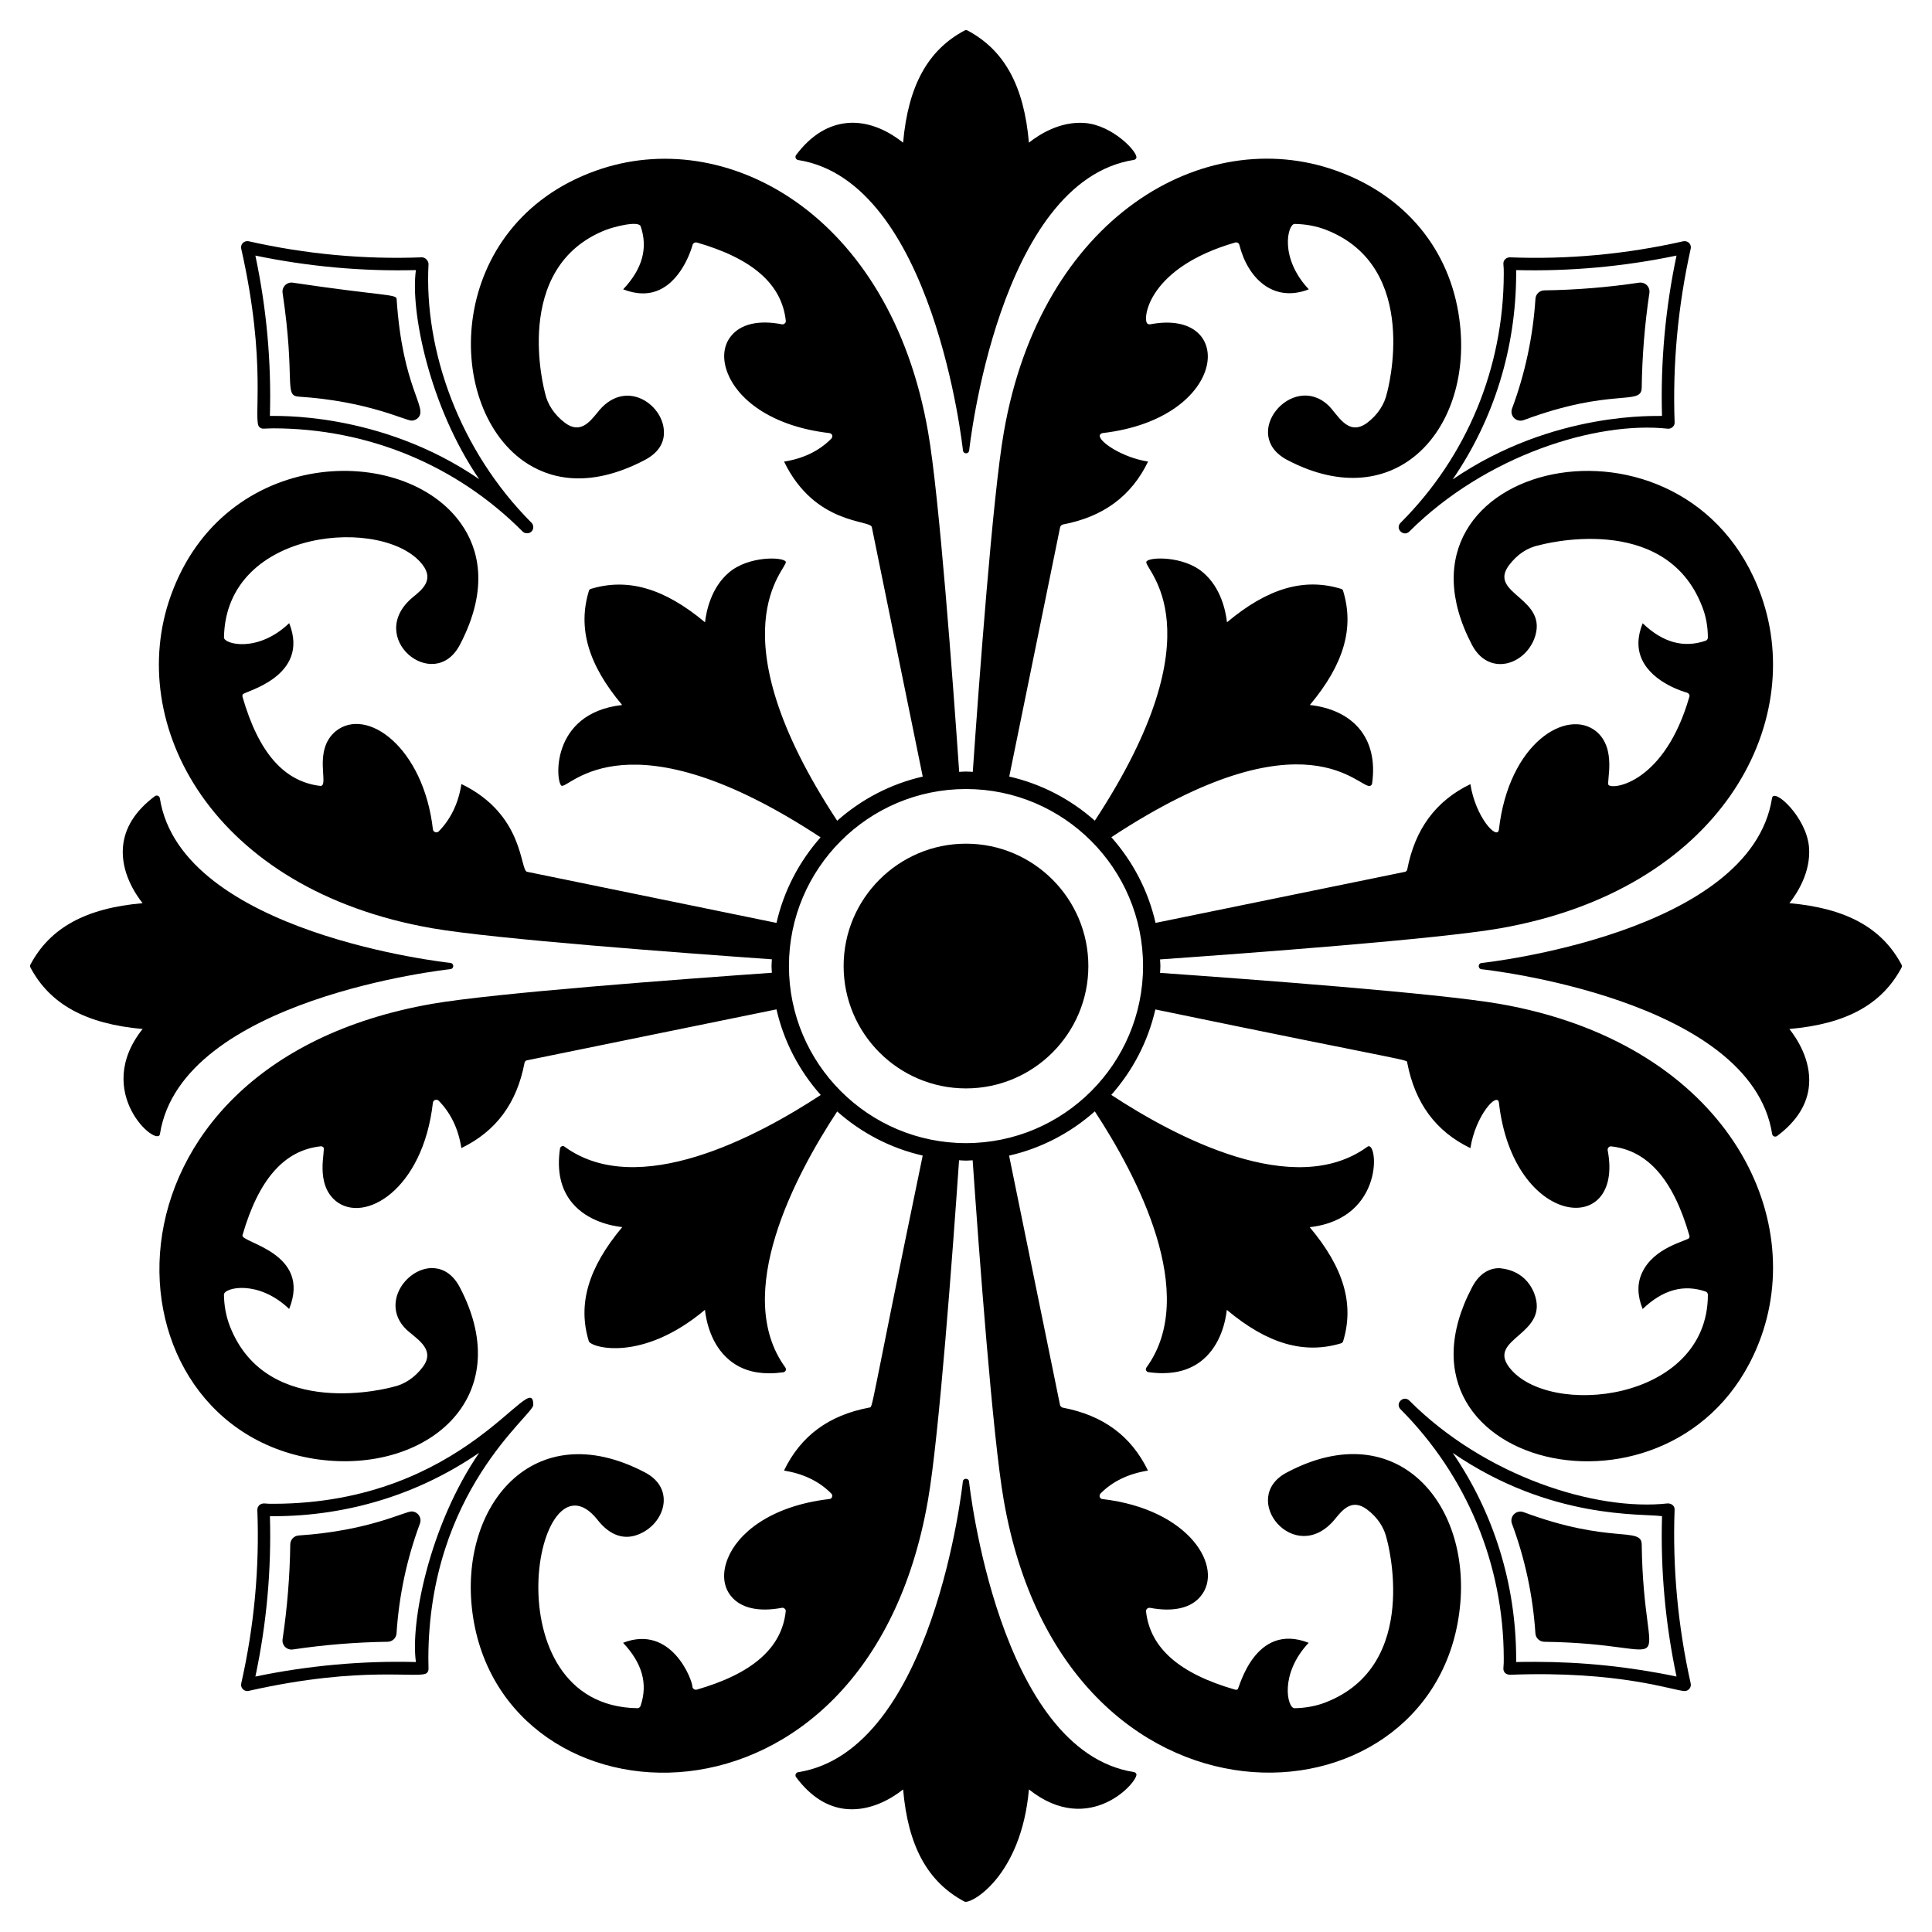 <?xml version="1.0" encoding="UTF-8"?>
<!-- Uploaded to: ICON Repo, www.svgrepo.com, Generator: ICON Repo Mixer Tools -->
<svg fill="#000000" width="800px" height="800px" version="1.1" viewBox="144 144 512 512" xmlns="http://www.w3.org/2000/svg">
 <g>
  <path d="m228.55 530.79c28.18 3.734 52.809-16.062 37.305-45.645-2.316-4.402-5.516-5.144-7.644-5.098-6.883 0.352-12.984 9.402-6.906 15.895 2.348 2.531 8.496 5.328 4.727 10.332-2.086 2.781-4.914 4.68-7.969 5.285-0.23 0.094-33.367 9.27-43.191-16.223-0.973-2.551-1.484-5.328-1.527-8.25 0-1.848 9.043-4.086 17.285 3.801 6.016-14.938-12.773-17.52-12.375-19.512 4.262-14.781 11.027-22.523 20.668-23.586 0.324-0.047 0.555 0.047 0.789 0.277 0.66 0.66-2.356 9.504 3.242 14.18 7.508 6.168 23.125-2.832 25.766-26 0.102-0.801 1.051-1.031 1.527-0.555 3.199 3.246 5.238 7.461 6.023 12.559 9.176-4.449 14.691-11.863 16.73-22.566 0.047-0.371 0.324-0.648 0.695-0.695l66.082-13.496c1.961 8.574 6.066 16.324 11.723 22.688-16.863 11.066-48.445 27.863-67.887 13.699-0.23-0.188-0.508-0.234-0.742-0.094-0.277 0.094-0.418 0.324-0.465 0.602-0.879 5.981 0.23 10.844 3.289 14.461 4.031 4.773 10.289 6.023 13.207 6.348-9.035 10.797-11.863 20.438-8.852 30.262 0.676 1.684 14.16 5.617 30.77-8.34 0.324 2.918 1.574 9.176 6.348 13.207 2.828 2.41 6.394 3.613 10.66 3.613 1.203 0 2.457-0.094 3.801-0.277 0.23-0.047 0.465-0.23 0.602-0.461 0.094-0.277 0.047-0.555-0.094-0.789-14.16-19.387 2.617-50.992 13.727-67.863 6.359 5.641 14.098 9.734 22.664 11.688-14.5 69.973-13.078 66.504-14.191 66.789-10.75 2.039-18.121 7.508-22.57 16.684 5.098 0.832 9.316 2.824 12.512 6.07 0.277 0.23 0.324 0.602 0.23 0.926s-0.418 0.555-0.742 0.555c-15.895 1.855-24.328 9.316-26.879 15.711-1.574 3.848-1.25 7.508 0.879 10.055 2.551 3.152 7.32 4.219 13.438 3.059 0.277-0.047 0.555 0.047 0.742 0.23 0.23 0.188 0.324 0.465 0.277 0.742-1.066 9.684-8.805 16.453-23.59 20.715-0.23 0.047-0.508 0-0.695-0.094-0.188-0.141-0.371-0.324-0.418-0.555 0-1.961-5.641-16.742-18.398-11.77 5.098 5.422 6.629 10.891 4.633 16.727-0.141 0.371-0.465 0.605-0.836 0.605h-0.047c-39.406-0.641-26.914-70.055-10.66-50.094 3.543 4.629 7.492 5.527 11.121 3.984 6.848-2.777 9.836-12.121 1.527-16.406-29.551-15.473-49.391 9.004-45.648 37.262 7.738 58.25 104.52 63.668 120.72-29.938 2.922-16.582 6.574-66.027 8.23-90.016 0.605 0.02 1.199 0.094 1.809 0.094 0.605 0 1.191-0.07 1.793-0.09 1.656 23.988 5.312 73.43 8.23 90.016 16.137 93.223 112.95 88.461 120.72 29.938 3.852-28.41-16.262-52.77-45.602-37.262-13.109 6.762 2.008 25.336 12.652 12.422 1.992-2.457 4.496-5.562 8.48-2.598 2.828 2.086 4.633 4.867 5.281 7.926 0.094 0.277 9.27 33.367-16.266 43.238-2.504 0.973-5.281 1.48-8.203 1.527-1.895 0-4.066-9.016 3.754-17.332-14.324-5.582-18.395 12.07-18.816 12.328-0.184 0.137-0.418 0.137-0.648 0.094-14.828-4.262-22.523-11.031-23.633-20.715-0.047-0.277 0.094-0.555 0.277-0.742 0.23-0.188 0.465-0.277 0.789-0.23 6.07 1.156 10.844 0.094 13.395-3.059 6.301-7.527-2.824-23.062-25.996-25.766-0.324 0-0.602-0.23-0.742-0.555-0.094-0.324 0-0.695 0.23-0.926 3.199-3.246 7.414-5.238 12.559-6.07-4.449-9.176-11.863-14.645-22.613-16.684-0.324-0.094-0.602-0.371-0.695-0.695l-13.496-66.086c8.586-1.957 16.344-6.066 22.715-11.727 11.066 16.875 27.828 48.469 13.672 67.895-0.141 0.234-0.188 0.512-0.094 0.742 0.141 0.234 0.324 0.418 0.602 0.465 1.344 0.188 2.594 0.277 3.801 0.277 4.262 0 7.879-1.207 10.703-3.613 4.727-4.031 5.977-10.242 6.301-13.16 10.797 9.035 20.484 11.816 30.309 8.852 0.23-0.094 0.418-0.277 0.508-0.508 3.012-9.871 0.184-19.512-8.852-30.262 20.129-2.266 18.066-23.383 15.293-21.316-19.434 14.164-51.016-2.668-67.879-13.738 5.637-6.356 9.727-14.09 11.684-22.645 69.824 14.461 66.625 13.109 66.762 14.188 2.086 10.703 7.555 18.117 16.73 22.566 1.328-8.598 7.129-15.043 7.555-12.047 3.769 33.145 33.27 35.898 28.824 12.605-0.082-0.5 0.32-1.109 0.973-1.02 9.641 1.066 16.406 8.805 20.668 23.586 0.094 0.234 0.047 0.465-0.047 0.695-0.594 0.801-9.359 2.414-12.465 9.176-1.344 2.828-1.297 6.074 0.141 9.641 5.375-5.144 10.891-6.625 16.684-4.633 0.371 0.141 0.602 0.465 0.602 0.836 0 28.469-42.426 32.797-52.691 19.188-5.828-7.742 10.953-8.566 6.629-19.648-2.664-6.492-8.789-6.43-9.176-6.578-2.18 0-5.098 0.926-7.277 5.098-25.613 48.867 57.207 67.355 76.648 13.02 12.184-34.238-11.203-77.996-69.281-88.141-16.621-2.875-65.992-6.527-90.031-8.227 0.02-0.598 0.09-1.18 0.09-1.781 0-0.605-0.07-1.188-0.09-1.785 24.035-1.699 73.41-5.352 90.031-8.227 58.297-10.188 81.41-54.062 69.281-88.141-19.5-54.492-102.18-35.695-76.648 13.02 4.297 8.168 13.547 5.602 16.453-1.48 4.309-11.031-12.457-11.902-6.629-19.648 2.133-2.828 4.867-4.68 7.969-5.281 0.277-0.094 33.367-9.27 43.191 16.219 1.02 2.551 1.527 5.328 1.527 8.25 0 0.371-0.23 0.695-0.602 0.836-5.793 1.992-11.309 0.508-16.684-4.633-1.438 3.613-1.484 6.859-0.141 9.684 2.918 6.258 11.539 8.621 11.91 8.711 0.23 0.094 0.418 0.234 0.555 0.465 0.094 0.188 0.141 0.418 0.047 0.648-6.504 22.625-20.082 24.684-21.41 23.355-0.633-0.797 2.269-9.645-3.289-14.227-7.699-6.188-23.145 2.996-25.766 26.043-0.422 2.945-6.195-3.25-7.555-12.047-9.176 4.449-14.645 11.863-16.73 22.566-0.047 0.371-0.324 0.648-0.695 0.695l-66.012 13.512c-1.957-8.582-6.059-16.336-11.715-22.707 51.906-34.145 65.961-12.297 68.641-13.629 0.23-0.094 0.418-0.324 0.465-0.605 1.715-12.277-5.281-19.543-16.496-20.805 9.035-10.797 11.816-20.438 8.805-30.262-0.047-0.23-0.23-0.418-0.508-0.508-9.824-3.012-19.465-0.188-30.262 8.852-0.324-2.918-1.574-9.176-6.348-13.207-5.258-4.508-14.582-4.125-15.016-2.828-0.77 1.938 19.793 17.613-13.66 68.613-6.363-5.644-14.105-9.738-22.676-11.695l13.484-66.094c0.094-0.324 0.371-0.605 0.695-0.695 10.75-2.039 18.164-7.508 22.613-16.684-6.938-1.074-13.246-5.402-12.789-6.996 0.141-0.324 0.418-0.512 0.742-0.555 33.566-3.918 35.617-33.215 12.605-28.824-0.324 0.047-0.555-0.047-0.789-0.23-1.254-1.254 0.211-14.801 23.355-21.457 0.566-0.109 0.984 0.25 1.066 0.648 2.184 8.73 8.938 15.457 18.398 11.77-7.926-8.43-5.547-17.332-3.754-17.332 2.918 0.047 5.699 0.555 8.25 1.531 25.488 9.871 16.312 42.957 16.219 43.281-0.648 3.012-2.457 5.793-5.281 7.922-5.156 3.777-7.844-2.434-10.336-4.727-9.551-8.84-23.566 7.828-10.797 14.551 28.969 15.227 49.492-8.59 45.602-37.305-2.457-18.445-14.32-32.809-32.578-39.344-35.207-12.633-78.297 12.391-88.141 69.281-2.918 16.574-6.57 66.016-8.23 90.02-0.602-0.02-1.188-0.09-1.793-0.09-0.613 0-1.207 0.07-1.812 0.09-1.656-24.004-5.309-73.445-8.23-90.02-10.043-58.027-53.844-81.605-88.098-69.281-39.695 14.211-40.52 61.961-19 77.02 6.117 4.262 16.637 7.691 32.023-0.371 4.402-2.316 5.191-5.465 5.051-7.691-0.277-7.215-10.484-14.23-17.703-4.773-2.039 2.5-4.543 5.559-8.48 2.641-2.828-2.129-4.68-4.91-5.328-7.969-0.047-0.277-9.223-33.367 16.266-43.234 1.602-0.625 8.406-2.512 9.082-0.926 1.992 5.836 0.465 11.309-4.633 16.727 3.566 1.391 6.859 1.438 9.684 0.094 6.348-2.965 8.711-11.77 8.711-11.863 0.047-0.23 0.23-0.418 0.418-0.555 0.184-0.094 0.465-0.137 0.695-0.094 14.781 4.262 22.523 11.031 23.59 20.715 0.047 0.277-0.047 0.555-0.277 0.742-0.188 0.188-0.465 0.277-0.742 0.23-6.117-1.207-10.891-0.094-13.438 3.059-2.133 2.547-2.457 6.207-0.879 10.055 2.551 6.394 10.984 13.855 26.879 15.711 0.324 0.047 0.648 0.23 0.742 0.555 0.094 0.324 0.047 0.695-0.23 0.926-3.199 3.246-7.414 5.285-12.512 6.074 8.207 16.922 22.977 15.363 23.262 17.379l13.488 66.098c-8.57 1.957-16.312 6.055-22.672 11.703-33.223-50.531-12.953-66.961-13.617-68.625-0.527-1.309-9.82-1.668-15.105 2.871-4.727 4.031-5.977 10.289-6.301 13.16-10.797-9.035-20.484-11.816-30.262-8.852-0.277 0.094-0.465 0.277-0.508 0.508-3.012 9.871-0.23 19.512 8.805 30.262-19.316 2.176-17.59 20.785-16.035 21.41 2.141 0.715 17.625-19.875 68.625 13.664-5.641 6.363-9.73 14.105-11.684 22.672l-66.074-13.539c-1.984-0.254-0.609-15.113-17.426-23.266-0.789 5.098-2.828 9.312-6.023 12.559-0.504 0.5-1.426 0.195-1.527-0.512-2.473-21.742-17.523-32.668-25.766-26.043-6.172 5.16-1.609 14.504-4.031 14.504-9.641-1.109-16.406-8.805-20.668-23.633-0.047-0.234-0.047-0.465 0.094-0.648 0.297-0.738 17.926-4.66 12.281-18.859-8.328 7.969-17.285 5.562-17.285 3.801 0.465-29.254 42.898-32.238 52.691-19.188 2.965 3.941-0.141 6.488-2.594 8.48-12.891 10.621 5.531 25.742 12.418 12.648 8.062-15.383 4.68-25.902 0.371-32.023-15.129-21.66-62.836-20.504-76.973 19-12.184 33.945 10.82 77.945 69.281 88.141 16.578 2.875 66.012 6.527 90.004 8.227-0.02 0.598-0.09 1.184-0.09 1.785 0 0.602 0.07 1.184 0.09 1.781-23.992 1.699-73.422 5.352-90.004 8.227-93.273 16.281-88.484 112.84-29.996 120.78zm171.45-177.69c25.871 0 46.922 21.047 46.922 46.918 0 25.875-21.047 46.922-46.922 46.922-25.871 0-46.922-21.047-46.922-46.922 0-25.871 21.051-46.918 46.922-46.918z"/>
  <path d="m647.93 400.42c0.125-0.242 0.125-0.535 0-0.777-5.191-9.75-14.656-14.953-29.723-16.297 1.945-2.449 5.738-8.148 5.199-14.82-0.645-7.988-9.344-15.914-9.801-13.008-5.641 35.93-76.273 43.613-76.988 43.688-0.984 0.105-0.98 1.547 0 1.652 0.715 0.07 71.383 7.746 77.02 43.656 0.047 0.289 0.234 0.531 0.508 0.637 0.227 0.098 0.551 0.086 0.809-0.102 5.199-3.879 8.047-8.422 8.461-13.5 0.543-6.684-3.258-12.398-5.211-14.855 15.059-1.312 24.527-6.504 29.727-16.273z"/>
  <path d="m186.39 444.52c5.641-35.934 76.273-43.613 76.988-43.688 0.422-0.047 0.742-0.398 0.742-0.824 0-0.426-0.32-0.781-0.742-0.828-0.715-0.07-71.379-7.746-77.02-43.652-0.094-0.59-0.785-0.922-1.316-0.535-5.199 3.883-8.047 8.422-8.457 13.5-0.547 6.684 3.254 12.398 5.203 14.859-15.051 1.309-24.52 6.5-29.723 16.266-0.125 0.242-0.125 0.535 0 0.777 5.195 9.754 14.668 14.953 29.723 16.301-13.406 16.855 4.008 31.602 4.602 27.824z"/>
  <path d="m444.5 613.62c-35.93-5.641-43.613-76.273-43.691-76.988-0.094-0.98-1.551-0.984-1.648 0.004-0.074 0.711-7.746 71.379-43.652 77.016-0.289 0.047-0.531 0.238-0.641 0.508-0.109 0.27-0.066 0.574 0.105 0.809 3.879 5.199 8.422 8.047 13.5 8.461 6.75 0.539 12.398-3.258 14.863-5.207 1.305 15.051 6.492 24.516 16.266 29.719 1.574 0.828 15.016-6.551 17.074-29.723 16.168 12.871 29.184-2.316 28.469-4.094-0.113-0.266-0.355-0.457-0.645-0.504z"/>
  <path d="m354.97 185.09c-0.379 0.512-0.066 1.219 0.539 1.316 35.922 5.641 43.609 76.273 43.684 76.988 0.043 0.422 0.398 0.742 0.824 0.742s0.781-0.32 0.824-0.742c0.078-0.715 7.758-71.379 43.652-77.02 0.289-0.047 0.531-0.238 0.641-0.508 0.57-1.414-6.16-8.66-13.605-9.27-6.75-0.547-12.398 3.258-14.855 5.207-1.309-15.055-6.5-24.52-16.27-29.723-0.246-0.129-0.535-0.129-0.777 0-9.754 5.191-14.957 14.66-16.297 29.723-9.469-7.523-20.336-7.465-28.359 3.285z"/>
  <path d="m517.49 284.86c20.25-20.195 49.539-29.312 68.492-27.25 1.02 0.094 1.898-0.785 1.809-1.711-0.555-15.34 0.879-30.816 4.262-45.973 0.141-0.555-0.047-1.156-0.418-1.527-0.418-0.418-0.973-0.555-1.527-0.465-15.152 3.43-30.586 4.867-45.973 4.262-0.508 0-0.973 0.188-1.297 0.555-0.324 0.324-0.465 0.785-0.418 1.297 0.094 0.832 0.094 1.621 0.094 2.5-0.047 24.977-9.777 48.426-27.34 65.992-1.562 1.559 0.793 3.844 2.316 2.32zm28.312-68.309v-0.973c14.227 0.367 28.5-0.926 42.496-3.848-2.965 13.996-4.262 28.27-3.848 42.496-0.855 0.129-28.602-1.535-55.473 16.824 10.895-15.895 16.777-34.711 16.824-54.5z"/>
  <path d="m578.75 218.88c-0.117 0-0.234 0.008-0.352 0.027-8.316 1.242-16.773 1.93-25.141 2.043-1.246 0.016-2.266 0.984-2.348 2.231-0.652 10.016-2.738 19.801-6.199 29.086-0.324 0.875-0.113 1.859 0.547 2.519 0.457 0.453 1.066 0.699 1.688 0.699 0.281 0 0.562-0.051 0.832-0.148 23.398-8.723 31.227-3.723 31.293-8.562 0.113-8.375 0.797-16.836 2.039-25.156 0.109-0.746-0.137-1.504-0.672-2.039-0.449-0.453-1.059-0.699-1.688-0.699z"/>
  <path d="m208.35 591.64c0.324 0.324 0.742 0.512 1.203 0.512 0.094 0 0.23-0.047 0.324-0.047 30.629-6.93 45.523-3.031 47.27-4.773 0.609-0.695 0.371-0.945 0.371-3.848 0.082-44.324 27.805-64.414 27.805-67.148 0-10.559-17.738 26.086-68.816 26.184-0.836 0-1.668 0-2.504-0.094-0.465 0-0.926 0.137-1.297 0.461-0.324 0.324-0.512 0.789-0.512 1.254 0.602 15.383-0.836 30.816-4.262 45.969-0.141 0.559 0.047 1.16 0.418 1.531zm7.18-45.832h0.973c9.871 0 19.512-1.48 28.684-4.309 9.176-2.828 17.844-7.047 25.812-12.512-13.242 19.324-18.273 45.027-16.777 55.469-14.18-0.367-28.5 0.926-42.543 3.848 2.973-13.996 4.269-28.27 3.852-42.496z"/>
  <path d="m253.05 544.55c-1.801 0-11.363 5.141-29.898 6.367-1.242 0.082-2.211 1.102-2.227 2.348-0.113 8.375-0.797 16.836-2.039 25.152-0.109 0.746 0.137 1.504 0.672 2.039 0.449 0.449 1.059 0.699 1.688 0.699 0.117 0 0.234-0.008 0.352-0.027 8.316-1.242 16.777-1.93 25.141-2.043 1.246-0.016 2.266-0.988 2.348-2.231 0.652-10.016 2.738-19.801 6.199-29.086 0.582-1.559-0.578-3.219-2.234-3.219z"/>
  <path d="m585.98 542.42c-19.047 2.117-48.441-7.144-68.492-27.25-1.52-1.523-3.883 0.754-2.316 2.316 17.562 17.656 27.297 41.105 27.34 65.992 0 0.879 0 1.668-0.094 2.551-0.047 0.465 0.094 0.926 0.418 1.297 0.324 0.324 0.789 0.465 1.297 0.508 29.215-1.145 43.664 4.312 46.34 4.312 0.977 0 1.84-0.977 1.574-2.039-3.383-15.152-4.82-30.586-4.262-45.969 0.086-0.832-0.59-1.719-1.805-1.719zm2.316 45.879c-12.375-2.594-24.934-3.891-37.492-3.891-1.668 0-3.336 0-5.004 0.047v-0.973c-0.047-19.695-5.934-38.555-16.82-54.453 26.035 17.84 50.27 16 55.473 16.773-0.418 14.227 0.879 28.5 3.844 42.496z"/>
  <path d="m547.75 544.73c-0.27-0.102-0.555-0.152-0.832-0.152-0.621 0-1.23 0.242-1.688 0.699-0.66 0.66-0.875 1.645-0.547 2.519 3.465 9.293 5.555 19.07 6.215 29.066 0.082 1.242 1.105 2.211 2.348 2.227 37.707 0.504 26.328 12.031 25.824-25.812-0.066-4.785-8.332 0.027-31.32-8.547z"/>
  <path d="m255.89 212.19c-15.387 0.602-30.863-0.836-46.016-4.262-0.508-0.094-1.113 0.047-1.527 0.465-0.371 0.371-0.555 0.973-0.418 1.527 6.93 30.629 3.035 45.477 4.773 47.223 0.824 0.723 1.055 0.371 3.801 0.371 25.023 0.047 48.473 9.73 65.992 27.34 0.324 0.324 0.742 0.465 1.16 0.465 0.465 0 0.879-0.137 1.203-0.465 0.324-0.324 0.465-0.738 0.465-1.156s-0.141-0.836-0.465-1.156c-19.23-19.281-28.496-45.723-27.297-68.539 0.043-0.469-0.469-1.695-1.672-1.812zm15.109 58.809c-26.559-18.246-54.766-16.672-55.473-16.773 0.418-14.227-0.879-28.5-3.848-42.496 14.043 2.918 28.359 4.215 42.543 3.848-1.52 10.598 3.484 36.02 16.777 55.422z"/>
  <path d="m221.6 218.91c-0.781-0.113-1.523 0.156-2.039 0.672-0.535 0.535-0.785 1.289-0.672 2.039 3.488 23.352 0.258 27.23 4.269 27.492 18.352 1.191 28.219 6.352 29.922 6.352 0.621 0 1.23-0.246 1.688-0.699 2.754-2.746-4.078-7.527-5.664-31.586-0.082-1.246-4.137-0.785-27.504-4.269z"/>
  <path d="m400 432.44c17.879 0 32.426-14.543 32.426-32.426 0-17.879-14.547-32.43-32.426-32.43s-32.43 14.547-32.43 32.43 14.551 32.426 32.43 32.426z"/>
 </g>
</svg>